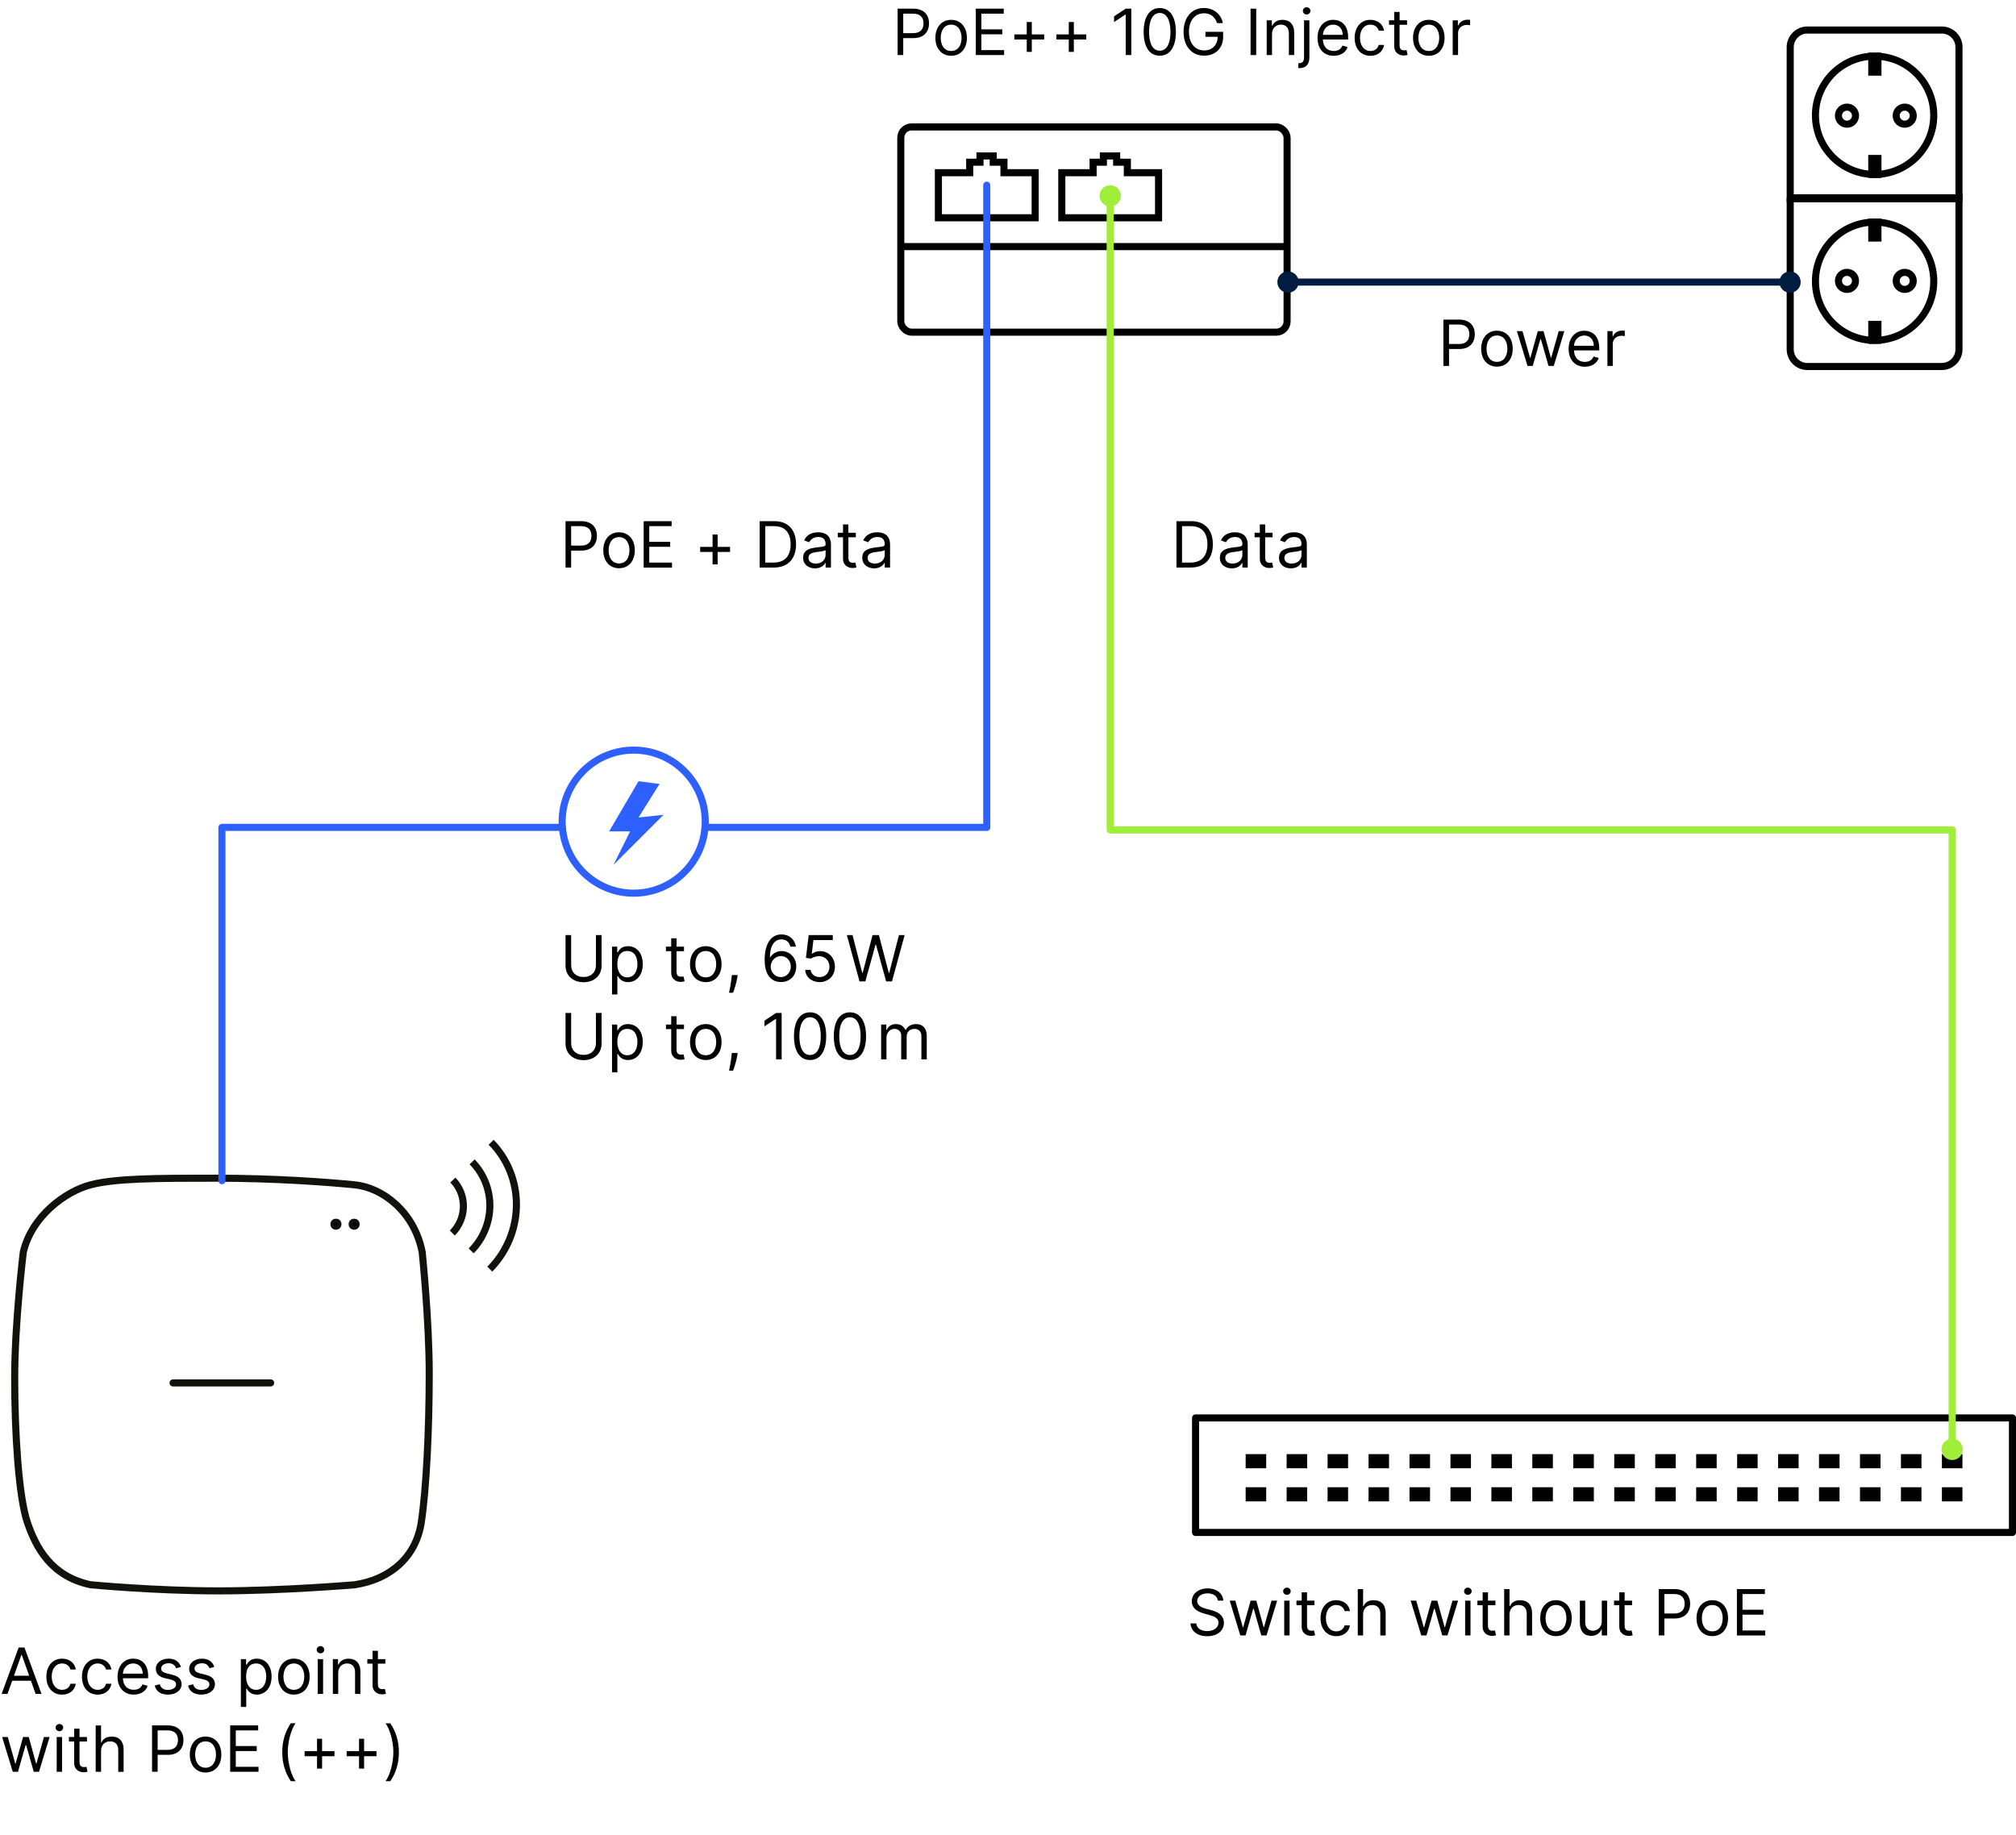 <?xml version="1.0" encoding="UTF-8"?>
<svg xmlns="http://www.w3.org/2000/svg" width="569.2" height="518.29" viewBox="0 0 569.2 518.29">
  <defs>
    <style>
      .f, .g, .h, .i, .j, .k, .l, .m, .n, .o, .p {
        fill: none;
      }

      .q {
        fill: #a0ed3a;
      }

      .g {
        stroke: #001d41;
      }

      .g, .h, .i, .j, .k, .l, .m, .n, .p {
        stroke-width: 2px;
      }

      .g, .i, .j, .k, .l, .n, .o {
        stroke-linejoin: round;
      }

      .g, .i, .k, .l, .n {
        stroke-linecap: round;
      }

      .r, .h, .k {
        stroke: #12120d;
      }

      .r, .h, .m, .p {
        stroke-miterlimit: 10;
      }

      .i, .j, .m, .o {
        stroke: #000;
      }

      .s {
        fill: #2e60ff;
      }

      .l {
        stroke: #2e60ff;
      }

      .t {
        fill: #001d41;
      }

      .n {
        stroke: #a0ed3a;
      }

      .o {
        stroke-linecap: square;
        stroke-width: 4px;
      }

      .p {
        stroke: #2e60ff;
      }
    </style>
  </defs>
  <g id="a" data-name="Icons">
    <g id="b" data-name="Switches-5">
      <rect class="i" x="337.56" y="400.42" width="230.64" height="32.34"></rect>
      <g>
        <line class="o" x1="355.5" y1="412.64" x2="353.7" y2="412.64"></line>
        <line class="o" x1="355.5" y1="421.99" x2="353.7" y2="421.99"></line>
        <line class="o" x1="367.07" y1="412.64" x2="365.27" y2="412.64"></line>
        <line class="o" x1="367.07" y1="421.99" x2="365.27" y2="421.99"></line>
        <line class="o" x1="378.62" y1="412.64" x2="376.83" y2="412.64"></line>
        <line class="o" x1="378.62" y1="421.99" x2="376.83" y2="421.99"></line>
        <line class="o" x1="390.18" y1="412.64" x2="388.4" y2="412.64"></line>
        <line class="o" x1="390.18" y1="421.99" x2="388.4" y2="421.99"></line>
        <line class="o" x1="401.75" y1="412.64" x2="399.96" y2="412.64"></line>
        <line class="o" x1="401.75" y1="421.99" x2="399.96" y2="421.99"></line>
        <line class="o" x1="413.31" y1="412.64" x2="411.53" y2="412.64"></line>
        <line class="o" x1="413.31" y1="421.99" x2="411.53" y2="421.99"></line>
        <line class="o" x1="424.88" y1="412.64" x2="423.08" y2="412.64"></line>
        <line class="o" x1="424.88" y1="421.99" x2="423.08" y2="421.99"></line>
        <line class="o" x1="436.44" y1="412.64" x2="434.64" y2="412.64"></line>
        <line class="o" x1="436.44" y1="421.99" x2="434.64" y2="421.99"></line>
        <line class="o" x1="448.01" y1="412.64" x2="446.21" y2="412.64"></line>
        <line class="o" x1="448.01" y1="421.99" x2="446.21" y2="421.99"></line>
        <line class="o" x1="459.57" y1="412.64" x2="457.77" y2="412.64"></line>
        <line class="o" x1="459.57" y1="421.99" x2="457.77" y2="421.99"></line>
        <line class="o" x1="471.12" y1="412.64" x2="469.34" y2="412.64"></line>
        <line class="o" x1="471.12" y1="421.99" x2="469.34" y2="421.99"></line>
        <line class="o" x1="482.69" y1="412.64" x2="480.9" y2="412.64"></line>
        <line class="o" x1="482.69" y1="421.99" x2="480.9" y2="421.99"></line>
        <line class="o" x1="494.25" y1="412.64" x2="492.47" y2="412.64"></line>
        <line class="o" x1="494.25" y1="421.99" x2="492.47" y2="421.99"></line>
        <line class="o" x1="505.82" y1="412.64" x2="504.03" y2="412.64"></line>
        <line class="o" x1="505.82" y1="421.99" x2="504.03" y2="421.99"></line>
        <line class="o" x1="517.38" y1="412.64" x2="515.58" y2="412.64"></line>
        <line class="o" x1="517.38" y1="421.99" x2="515.58" y2="421.99"></line>
        <line class="o" x1="528.95" y1="412.64" x2="527.15" y2="412.64"></line>
        <line class="o" x1="528.95" y1="421.99" x2="527.15" y2="421.99"></line>
        <line class="o" x1="540.51" y1="412.64" x2="538.71" y2="412.64"></line>
        <line class="o" x1="540.51" y1="421.99" x2="538.71" y2="421.99"></line>
        <line class="o" x1="552.08" y1="412.64" x2="550.28" y2="412.64"></line>
        <line class="o" x1="552.08" y1="421.99" x2="550.28" y2="421.99"></line>
      </g>
    </g>
    <g>
      <path class="k" d="M100.22,447.53s-20.47,1.73-38.54,1.73-36.12-1.73-36.12-1.73c-11.13-2.37-15.39-10.48-17.82-17.57-2.43-7.09-3.59-24.92-3.59-40.72s2.43-35.66,2.43-35.66c2.38-10.13,11.88-17.11,18.98-18.98s19.01-1.88,35.54-1.88,31.51,1.12,39.12,1.88,16.72,7.44,18.98,18.98c0,0,1.99,19.04,1.99,34.44s-.8,32.41-2.25,41.93-8.49,16.01-18.72,17.57Z"></path>
      <g>
        <path class="h" d="M138.29,358.4c4.76-4.82,7.46-11.29,7.52-18.01.06-6.69-2.5-13.09-7.14-17.82"></path>
        <path class="h" d="M133.03,353.24c3.34-3.38,5.23-7.92,5.28-12.63.04-4.69-1.76-9.18-5.01-12.5"></path>
        <path class="h" d="M127.7,348.21c1.99-2.01,3.12-4.72,3.14-7.52s-1.05-5.47-2.98-7.45"></path>
      </g>
      <line class="k" x1="48.86" y1="390.53" x2="76.42" y2="390.53"></line>
      <circle class="r" cx="94.85" cy="345.71" r="1.06"></circle>
      <circle class="r" cx="99.99" cy="345.71" r="1.06"></circle>
    </g>
    <g>
      <rect class="m" x="528.48" y="15.87" width="1.74" height="4.5"></rect>
      <rect class="m" x="528.48" y="44.75" width="1.74" height="4.5"></rect>
      <rect class="m" x="528.48" y="91.6" width="1.74" height="4.5"></rect>
      <rect class="m" x="528.48" y="62.72" width="1.74" height="4.5"></rect>
      <path class="m" d="M510.3,8.48h37.95c2.68,0,4.85,2.17,4.85,4.85v42.8h-47.65V13.33c0-2.68,2.17-4.85,4.85-4.85Z"></path>
      <circle class="m" cx="521.48" cy="32.66" r="2.41"></circle>
      <circle class="m" cx="537.78" cy="32.66" r="2.41"></circle>
      <circle class="m" cx="529.28" cy="32.56" r="16.7"></circle>
      <path class="m" d="M505.45,55.85h47.65v42.8c0,2.68-2.17,4.85-4.85,4.85h-37.95c-2.68,0-4.85-2.17-4.85-4.85v-42.8h0Z"></path>
      <circle class="m" cx="521.48" cy="79.32" r="2.41"></circle>
      <circle class="m" cx="537.78" cy="79.32" r="2.41"></circle>
      <circle class="m" cx="529.28" cy="79.42" r="16.7"></circle>
    </g>
    <g>
      <rect class="j" x="254.33" y="35.85" width="109.07" height="57.95" rx="3.04" ry="3.04"></rect>
      <line class="j" x1="254.33" y1="69.64" x2="363.39" y2="69.64"></line>
      <polygon class="m" points="280.43 44.04 276.69 44.04 276.69 45.81 273.79 45.81 273.79 48.77 264.95 48.77 264.95 61.5 292.27 61.5 292.27 48.77 283.46 48.77 283.46 45.81 280.43 45.81 280.43 44.04"></polygon>
      <polygon class="m" points="315.28 44.04 311.53 44.04 311.53 45.81 308.63 45.81 308.63 48.77 299.79 48.77 299.79 61.5 327.11 61.5 327.11 48.77 318.3 48.77 318.3 45.81 315.28 45.81 315.28 44.04"></polygon>
    </g>
    <g id="c" data-name="ad">
      <path class="s" d="M173.2,244.26l4.7-9.47h-5.93l8.31-14.17,5.93.77-5.93,9.47,7.08-.77-14.17,14.17Z"></path>
    </g>
  </g>
  <g id="d" data-name="Linien">
    <g>
      <polyline class="n" points="551.18 409.46 551.18 234.37 313.45 234.37 313.45 55.15"></polyline>
      <path class="q" d="M554.18,409.31c0,1.66-1.35,3.01-3.01,3.01s-3.01-1.35-3.01-3.01,1.35-3.01,3.01-3.01,3.01,1.35,3.01,3.01Z"></path>
      <path class="q" d="M316.46,55.3c0-1.66-1.35-3.01-3.01-3.01s-3.01,1.35-3.01,3.01,1.35,3.01,3.01,3.01,3.01-1.35,3.01-3.01Z"></path>
    </g>
    <g>
      <line class="g" x1="505.55" y1="79.66" x2="363.51" y2="79.66"></line>
      <circle class="t" cx="505.4" cy="79.66" r="3.01"></circle>
      <circle class="t" cx="363.66" cy="79.66" r="3.01"></circle>
    </g>
    <g>
      <path class="p" d="M199.05,233.65c-.82,10.4-9.52,18.58-20.13,18.58s-19.31-8.18-20.13-18.58c-.05-.53-.07-1.07-.07-1.62,0-11.15,9.05-20.2,20.2-20.2s20.2,9.05,20.2,20.2c0,.55-.02,1.09-.07,1.62Z"></path>
      <polyline class="l" points="199.05 233.65 278.6 233.65 278.6 52.29"></polyline>
      <polyline class="l" points="158.79 233.65 62.66 233.65 62.66 333.42"></polyline>
    </g>
  </g>
  <g id="e" data-name="Text EN">
    <g>
      <rect class="f" x="251.85" y="2.46" width="207.77" height="53.03"></rect>
      <path d="M253.43,2.45h4.42c3.08,0,4.45,1.83,4.45,4.14s-1.37,4.17-4.42,4.17h-2.86v4.78h-1.59V2.45ZM257.83,9.36c2.1,0,2.92-1.19,2.92-2.76s-.81-2.74-2.94-2.74h-2.79v5.5h2.81Z"></path>
      <path d="M264.1,10.69c0-3.07,1.79-5.09,4.45-5.09s4.45,2.02,4.45,5.09-1.79,5.06-4.45,5.06-4.45-2.02-4.45-5.06ZM271.49,10.69c0-1.97-.92-3.73-2.94-3.73s-2.94,1.76-2.94,3.73.92,3.71,2.94,3.71,2.94-1.74,2.94-3.71Z"></path>
      <path d="M275.5,2.45h7.9v1.41h-6.32v4.42h5.91v1.41h-5.91v4.45h6.42v1.41h-8V2.45Z"></path>
      <path d="M289.89,11.15h-3.5v-1.43h3.5v-3.5h1.43v3.5h3.5v1.43h-3.5v3.5h-1.43v-3.5Z"></path>
      <path d="M301.76,11.15h-3.5v-1.43h3.5v-3.5h1.43v3.5h3.5v1.43h-3.5v3.5h-1.43v-3.5Z"></path>
      <path d="M319.42,15.55h-1.59V4.11h-.08l-3.2,2.12v-1.61l3.27-2.17h1.59v13.09Z"></path>
      <path d="M322.9,9c0-4.25,1.69-6.73,4.55-6.73s4.55,2.48,4.55,6.73-1.66,6.73-4.55,6.73-4.55-2.45-4.55-6.73ZM330.47,9c0-3.4-1.12-5.34-3.02-5.34s-3.02,1.94-3.02,5.34,1.11,5.32,3.02,5.32,3.02-1.91,3.02-5.32Z"></path>
      <path d="M339.88,3.76c-2.33,0-4.19,1.84-4.19,5.24s1.87,5.24,4.3,5.24c2.22,0,3.77-1.48,3.81-3.84h-3.45v-1.41h4.99v1.41c0,3.24-2.22,5.32-5.34,5.32-3.48,0-5.83-2.58-5.83-6.73s2.37-6.73,5.73-6.73c2.76,0,4.88,1.74,5.37,4.27h-1.64c-.56-1.72-1.84-2.79-3.73-2.79Z"></path>
      <path d="M354.68,15.55h-1.59V2.45h1.59v13.09Z"></path>
      <path d="M359.15,15.55h-1.51V5.73h1.46v1.53h.13c.46-1,1.38-1.66,2.86-1.66,1.99,0,3.32,1.2,3.32,3.71v6.24h-1.51v-6.14c0-1.54-.85-2.46-2.25-2.46s-2.51.97-2.51,2.69v5.91Z"></path>
      <path d="M369.69,5.73v10.54c0,1.82-.92,2.97-2.81,2.97h-.31v-1.41h.28c.92,0,1.33-.56,1.33-1.56V5.73h1.51ZM367.85,3.07c0-.56.49-1.02,1.07-1.02s1.07.46,1.07,1.02-.49,1.02-1.07,1.02-1.07-.46-1.07-1.02Z"></path>
      <path d="M371.99,10.71c0-3.02,1.76-5.11,4.42-5.11,2.04,0,4.22,1.25,4.22,4.91v.64h-7.13c.07,2.1,1.29,3.25,3.06,3.25,1.18,0,2.07-.51,2.46-1.53l1.46.41c-.46,1.48-1.92,2.48-3.91,2.48-2.84,0-4.58-2.02-4.58-5.04ZM379.1,9.84c0-1.66-1.05-2.89-2.69-2.89-1.73,0-2.81,1.36-2.91,2.89h5.59Z"></path>
      <path d="M382.47,10.69c0-2.99,1.76-5.09,4.42-5.09,2.07,0,3.63,1.23,3.89,3.07h-1.51c-.23-.9-1.02-1.71-2.35-1.71-1.76,0-2.94,1.46-2.94,3.68s1.15,3.76,2.94,3.76c1.18,0,2.07-.64,2.35-1.71h1.51c-.26,1.74-1.69,3.07-3.86,3.07-2.76,0-4.45-2.12-4.45-5.06Z"></path>
      <path d="M397.25,7h-2.1v5.73c0,1.28.64,1.48,1.3,1.48.33,0,.54-.05.67-.08l.31,1.36c-.2.08-.56.18-1.12.18-1.28,0-2.66-.82-2.66-2.53v-6.14h-1.48v-1.28h1.48v-2.35h1.51v2.35h2.1v1.28Z"></path>
      <path d="M398.96,10.69c0-3.07,1.79-5.09,4.45-5.09s4.45,2.02,4.45,5.09-1.79,5.06-4.45,5.06-4.45-2.02-4.45-5.06ZM406.35,10.69c0-1.97-.92-3.73-2.94-3.73s-2.94,1.76-2.94,3.73.92,3.71,2.94,3.71,2.94-1.74,2.94-3.71Z"></path>
      <path d="M410.16,5.73h1.46v1.48h.1c.36-.97,1.38-1.64,2.56-1.64.22,0,.62.01.79.03v1.53c-.1-.03-.52-.1-.92-.1-1.43,0-2.48.97-2.48,2.3v6.21h-1.51V5.73Z"></path>
    </g>
    <g>
      <rect class="f" x="405.95" y="90.25" width="113.65" height="36.27"></rect>
      <path d="M407.53,90.25h4.42c3.07,0,4.45,1.83,4.45,4.14s-1.38,4.17-4.42,4.17h-2.86v4.78h-1.59v-13.09ZM411.93,97.15c2.1,0,2.92-1.19,2.92-2.76s-.81-2.74-2.94-2.74h-2.79v5.5h2.81Z"></path>
      <path d="M418.2,98.48c0-3.07,1.79-5.09,4.45-5.09s4.45,2.02,4.45,5.09-1.79,5.06-4.45,5.06-4.45-2.02-4.45-5.06ZM425.59,98.48c0-1.97-.92-3.73-2.94-3.73s-2.94,1.76-2.94,3.73.92,3.71,2.94,3.71,2.94-1.74,2.94-3.71Z"></path>
      <path d="M428.29,93.52h1.58l2.12,7.52h.1l2.1-7.52h1.61l2.07,7.49h.1l2.12-7.49h1.59l-2.99,9.82h-1.48l-2.15-7.54h-.15l-2.15,7.54h-1.48l-2.99-9.82Z"></path>
      <path d="M442.89,98.51c0-3.02,1.76-5.11,4.42-5.11,2.05,0,4.22,1.25,4.22,4.91v.64h-7.13c.07,2.1,1.29,3.25,3.06,3.25,1.18,0,2.07-.51,2.46-1.53l1.46.41c-.46,1.48-1.92,2.48-3.91,2.48-2.84,0-4.58-2.02-4.58-5.04ZM450,97.64c0-1.66-1.05-2.89-2.69-2.89-1.73,0-2.81,1.36-2.91,2.89h5.59Z"></path>
      <path d="M453.84,93.52h1.46v1.48h.1c.36-.97,1.38-1.64,2.56-1.64.22,0,.62.01.79.03v1.53c-.1-.03-.52-.1-.92-.1-1.43,0-2.48.97-2.48,2.3v6.21h-1.51v-9.82Z"></path>
    </g>
    <g>
      <rect class="f" x="330.57" y="147.18" width="113.65" height="36.27"></rect>
      <path d="M332.16,160.27v-13.09h4.22c3.81,0,6.06,2.46,6.06,6.52s-2.25,6.57-6.24,6.57h-4.04ZM336.09,158.87c3.25,0,4.81-1.97,4.81-5.17s-1.56-5.11-4.63-5.11h-2.53v10.28h2.35Z"></path>
      <path d="M344.43,157.48c0-2.25,1.99-2.65,3.81-2.89,1.79-.23,2.53-.17,2.53-.9v-.05c0-1.26-.68-1.99-2.07-1.99s-2.23.77-2.56,1.48l-1.43-.51c.77-1.79,2.46-2.3,3.94-2.3,1.25,0,3.63.36,3.63,3.48v6.47h-1.51v-1.33h-.08c-.31.64-1.2,1.56-2.92,1.56-1.87,0-3.35-1.1-3.35-3.02ZM350.77,156.72v-1.38c-.26.31-1.97.49-2.61.56-1.18.15-2.22.51-2.22,1.66,0,1.05.87,1.59,2.07,1.59,1.79,0,2.76-1.2,2.76-2.43Z"></path>
      <path d="M359.31,151.73h-2.1v5.73c0,1.28.64,1.48,1.3,1.48.33,0,.54-.05.67-.08l.31,1.36c-.21.08-.56.18-1.13.18-1.28,0-2.66-.82-2.66-2.53v-6.14h-1.48v-1.28h1.48v-2.35h1.51v2.35h2.1v1.28Z"></path>
      <path d="M361.12,157.48c0-2.25,1.99-2.65,3.81-2.89,1.79-.23,2.53-.17,2.53-.9v-.05c0-1.26-.68-1.99-2.07-1.99s-2.22.77-2.56,1.48l-1.43-.51c.77-1.79,2.46-2.3,3.94-2.3,1.25,0,3.63.36,3.63,3.48v6.47h-1.51v-1.33h-.08c-.31.64-1.2,1.56-2.92,1.56-1.87,0-3.35-1.1-3.35-3.02ZM367.46,156.72v-1.38c-.26.31-1.97.49-2.61.56-1.18.15-2.22.51-2.22,1.66,0,1.05.87,1.59,2.07,1.59,1.79,0,2.76-1.2,2.76-2.43Z"></path>
    </g>
    <g>
      <rect class="f" x="158.08" y="147.18" width="113.65" height="36.27"></rect>
      <path d="M159.67,147.18h4.42c3.08,0,4.45,1.83,4.45,4.14s-1.37,4.17-4.42,4.17h-2.86v4.78h-1.59v-13.09ZM164.07,154.08c2.1,0,2.92-1.19,2.92-2.76s-.81-2.74-2.94-2.74h-2.79v5.5h2.81Z"></path>
      <path d="M170.33,155.41c0-3.07,1.79-5.09,4.45-5.09s4.45,2.02,4.45,5.09-1.79,5.06-4.45,5.06-4.45-2.02-4.45-5.06ZM177.72,155.41c0-1.97-.92-3.73-2.94-3.73s-2.94,1.76-2.94,3.73.92,3.71,2.94,3.71,2.94-1.74,2.94-3.71Z"></path>
      <path d="M181.73,147.18h7.9v1.41h-6.32v4.42h5.91v1.41h-5.91v4.45h6.42v1.41h-8v-13.09Z"></path>
      <path d="M201.19,155.87h-3.5v-1.43h3.5v-3.5h1.43v3.5h3.5v1.43h-3.5v3.5h-1.43v-3.5Z"></path>
      <path d="M214.48,160.27v-13.09h4.22c3.81,0,6.06,2.46,6.06,6.52s-2.25,6.57-6.24,6.57h-4.04ZM218.42,158.87c3.25,0,4.81-1.97,4.81-5.17s-1.56-5.11-4.63-5.11h-2.53v10.28h2.35Z"></path>
      <path d="M226.76,157.48c0-2.25,1.99-2.65,3.81-2.89,1.79-.23,2.53-.17,2.53-.9v-.05c0-1.26-.68-1.99-2.07-1.99s-2.22.77-2.56,1.48l-1.43-.51c.77-1.79,2.46-2.3,3.94-2.3,1.25,0,3.63.36,3.63,3.48v6.47h-1.51v-1.33h-.08c-.31.64-1.2,1.56-2.92,1.56-1.87,0-3.35-1.1-3.35-3.02ZM233.1,156.72v-1.38c-.26.31-1.97.49-2.61.56-1.18.15-2.22.51-2.22,1.66,0,1.05.87,1.59,2.07,1.59,1.79,0,2.76-1.2,2.76-2.43Z"></path>
      <path d="M241.64,151.73h-2.1v5.73c0,1.28.64,1.48,1.3,1.48.33,0,.54-.05.66-.08l.31,1.36c-.21.08-.56.18-1.13.18-1.28,0-2.66-.82-2.66-2.53v-6.14h-1.48v-1.28h1.48v-2.35h1.51v2.35h2.1v1.28Z"></path>
      <path d="M243.45,157.48c0-2.25,1.99-2.65,3.81-2.89,1.79-.23,2.53-.17,2.53-.9v-.05c0-1.26-.68-1.99-2.07-1.99s-2.22.77-2.56,1.48l-1.43-.51c.77-1.79,2.46-2.3,3.94-2.3,1.25,0,3.63.36,3.63,3.48v6.47h-1.51v-1.33h-.08c-.31.64-1.2,1.56-2.91,1.56-1.87,0-3.35-1.1-3.35-3.02ZM249.79,156.72v-1.38c-.25.31-1.97.49-2.61.56-1.18.15-2.22.51-2.22,1.66,0,1.05.87,1.59,2.07,1.59,1.79,0,2.76-1.2,2.76-2.43Z"></path>
    </g>
    <g>
      <rect class="f" x="158.08" y="264.06" width="113.65" height="36.27"></rect>
      <path d="M169.85,264.06v8.67c0,2.69-2.01,4.65-5.09,4.65s-5.09-1.97-5.09-4.65v-8.67h1.59v8.54c0,1.92,1.32,3.3,3.5,3.3s3.5-1.38,3.5-3.3v-8.54h1.59Z"></path>
      <path d="M172.81,267.33h1.46v1.56h.18c.33-.51.92-1.69,2.84-1.69,2.48,0,4.19,1.97,4.19,5.06s-1.71,5.09-4.17,5.09c-1.89,0-2.53-1.18-2.87-1.71h-.13v5.19h-1.51v-13.5ZM177.11,276c1.89,0,2.86-1.66,2.86-3.76s-.95-3.68-2.86-3.68-2.81,1.48-2.81,3.68,1,3.76,2.81,3.76Z"></path>
      <path d="M193.11,268.61h-2.1v5.73c0,1.28.64,1.48,1.3,1.48.33,0,.54-.05.67-.08l.31,1.36c-.2.08-.56.18-1.12.18-1.28,0-2.66-.82-2.66-2.53v-6.14h-1.48v-1.28h1.48v-2.35h1.51v2.35h2.1v1.28Z"></path>
      <path d="M194.82,272.29c0-3.07,1.79-5.09,4.45-5.09s4.45,2.02,4.45,5.09-1.79,5.06-4.45,5.06-4.45-2.02-4.45-5.06ZM202.21,272.29c0-1.97-.92-3.73-2.94-3.73s-2.94,1.76-2.94,3.73.92,3.71,2.94,3.71,2.94-1.74,2.94-3.71Z"></path>
      <path d="M208.17,276.05c-.22,1.46-.87,3.43-1.18,4.3h-1.15c.17-.81.53-2.54.71-4.27l.08-.72h1.64l-.1.69Z"></path>
      <path d="M215.89,271.12c0-4.63,1.81-7.24,4.76-7.24,2.2,0,3.75,1.42,4.07,3.45h-1.56c-.29-1.18-1.12-2.05-2.51-2.05-2.03,0-3.27,1.85-3.27,5.04h.1c.72-1.08,1.87-1.74,3.22-1.74,2.24,0,4.12,1.82,4.12,4.35s-1.73,4.43-4.37,4.4c-2.15-.03-4.55-1.38-4.55-6.21ZM223.28,272.93c0-1.62-1.18-2.94-2.79-2.94s-2.88,1.4-2.89,2.97c0,1.57,1.2,2.97,2.84,2.97s2.84-1.33,2.84-2.99Z"></path>
      <path d="M227.34,273.88h1.53c.12,1.18,1.19,2.05,2.53,2.05,1.61,0,2.79-1.23,2.79-2.92s-1.22-2.98-2.89-2.99c-.8,0-1.73.27-2.28.67l-1.48-.18.79-6.44h6.8v1.41h-5.47l-.46,3.86h.08c.54-.43,1.39-.74,2.28-.74,2.4,0,4.17,1.86,4.17,4.4s-1.83,4.35-4.32,4.35c-2.25,0-3.97-1.46-4.07-3.45Z"></path>
      <path d="M239.09,264.06h1.61l2.74,10.66h.13l2.79-10.66h1.79l2.79,10.66h.13l2.74-10.66h1.61l-3.58,13.09h-1.64l-2.89-10.43h-.1l-2.89,10.43h-1.64l-3.58-13.09Z"></path>
      <path d="M169.85,286.06v8.67c0,2.69-2.01,4.65-5.09,4.65s-5.09-1.97-5.09-4.65v-8.67h1.59v8.54c0,1.92,1.32,3.3,3.5,3.3s3.5-1.38,3.5-3.3v-8.54h1.59Z"></path>
      <path d="M172.81,289.33h1.46v1.56h.18c.33-.51.92-1.69,2.84-1.69,2.48,0,4.19,1.97,4.19,5.06s-1.71,5.09-4.17,5.09c-1.89,0-2.53-1.18-2.87-1.71h-.13v5.19h-1.51v-13.5ZM177.11,298c1.89,0,2.86-1.66,2.86-3.76s-.95-3.68-2.86-3.68-2.81,1.48-2.81,3.68,1,3.76,2.81,3.76Z"></path>
      <path d="M193.11,290.61h-2.1v5.73c0,1.28.64,1.48,1.3,1.48.33,0,.54-.05.67-.08l.31,1.36c-.2.08-.56.18-1.12.18-1.28,0-2.66-.82-2.66-2.53v-6.14h-1.48v-1.28h1.48v-2.35h1.51v2.35h2.1v1.28Z"></path>
      <path d="M194.82,294.29c0-3.07,1.79-5.09,4.45-5.09s4.45,2.02,4.45,5.09-1.79,5.06-4.45,5.06-4.45-2.02-4.45-5.06ZM202.21,294.29c0-1.97-.92-3.73-2.94-3.73s-2.94,1.76-2.94,3.73.92,3.71,2.94,3.71,2.94-1.74,2.94-3.71Z"></path>
      <path d="M208.17,298.05c-.22,1.46-.87,3.43-1.18,4.3h-1.15c.17-.81.53-2.54.71-4.27l.08-.72h1.64l-.1.69Z"></path>
      <path d="M220.7,299.15h-1.58v-11.43h-.08l-3.2,2.12v-1.61l3.27-2.17h1.58v13.09Z"></path>
      <path d="M224.17,292.61c0-4.25,1.69-6.73,4.55-6.73s4.55,2.48,4.55,6.73-1.66,6.73-4.55,6.73-4.55-2.45-4.55-6.73ZM231.74,292.61c0-3.4-1.12-5.34-3.02-5.34s-3.02,1.94-3.02,5.34,1.11,5.32,3.02,5.32,3.02-1.91,3.02-5.32Z"></path>
      <path d="M235.42,292.61c0-4.25,1.69-6.73,4.55-6.73s4.55,2.48,4.55,6.73-1.66,6.73-4.55,6.73-4.55-2.45-4.55-6.73ZM242.99,292.61c0-3.4-1.13-5.34-3.02-5.34s-3.02,1.94-3.02,5.34,1.11,5.32,3.02,5.32,3.02-1.91,3.02-5.32Z"></path>
      <path d="M248.78,289.33h1.46v1.53h.13c.41-1.05,1.36-1.66,2.63-1.66s2.15.61,2.63,1.66h.1c.5-1.02,1.53-1.66,2.94-1.66,1.75,0,2.99,1.07,2.99,3.38v6.57h-1.51v-6.57c0-1.45-.92-2.02-1.99-2.02-1.38,0-2.17.93-2.17,2.2v6.39h-1.54v-6.73c0-1.12-.8-1.87-1.94-1.87s-2.22,1.02-2.22,2.46v6.14h-1.51v-9.82Z"></path>
    </g>
    <g>
      <rect class="f" x="0" y="465.26" width="135.67" height="53.03"></rect>
      <path d="M.46,478.35l4.81-13.09h1.64l4.81,13.09h-1.66l-1.32-3.71H3.44l-1.32,3.71H.46ZM8.24,473.23l-2.1-5.91h-.1l-2.1,5.91h4.3Z"></path>
      <path d="M13.09,473.49c0-2.99,1.76-5.09,4.42-5.09,2.07,0,3.63,1.23,3.89,3.07h-1.51c-.23-.9-1.02-1.71-2.35-1.71-1.76,0-2.94,1.46-2.94,3.68s1.15,3.76,2.94,3.76c1.18,0,2.07-.64,2.35-1.71h1.51c-.26,1.74-1.69,3.07-3.86,3.07-2.76,0-4.45-2.12-4.45-5.06Z"></path>
      <path d="M23.14,473.49c0-2.99,1.76-5.09,4.42-5.09,2.07,0,3.63,1.23,3.89,3.07h-1.51c-.23-.9-1.02-1.71-2.35-1.71-1.76,0-2.94,1.46-2.94,3.68s1.15,3.76,2.94,3.76c1.18,0,2.07-.64,2.35-1.71h1.51c-.25,1.74-1.69,3.07-3.86,3.07-2.76,0-4.45-2.12-4.45-5.06Z"></path>
      <path d="M33.19,473.51c0-3.02,1.76-5.12,4.42-5.12,2.04,0,4.22,1.25,4.22,4.91v.64h-7.13c.07,2.1,1.29,3.25,3.06,3.25,1.18,0,2.07-.51,2.46-1.53l1.46.41c-.46,1.48-1.92,2.48-3.91,2.48-2.84,0-4.58-2.02-4.58-5.04ZM40.3,472.64c0-1.66-1.05-2.89-2.69-2.89-1.73,0-2.81,1.36-2.91,2.89h5.59Z"></path>
      <path d="M49.73,471.11c-.26-.68-.81-1.41-2.12-1.41-1.2,0-2.1.61-2.1,1.46,0,.75.53,1.14,1.69,1.43l1.46.36c1.75.43,2.61,1.29,2.61,2.66,0,1.69-1.55,2.94-3.84,2.94-2.01,0-3.38-.89-3.73-2.56l1.43-.36c.27,1.06,1.04,1.59,2.28,1.59,1.41,0,2.3-.69,2.3-1.53,0-.68-.47-1.15-1.46-1.38l-1.64-.38c-1.8-.42-2.61-1.33-2.61-2.69,0-1.66,1.53-2.84,3.61-2.84,1.94,0,3,.93,3.48,2.33l-1.36.38Z"></path>
      <path d="M59.14,471.11c-.26-.68-.8-1.41-2.12-1.41-1.2,0-2.1.61-2.1,1.46,0,.75.52,1.14,1.69,1.43l1.46.36c1.75.43,2.61,1.29,2.61,2.66,0,1.69-1.55,2.94-3.84,2.94-2.01,0-3.38-.89-3.73-2.56l1.43-.36c.27,1.06,1.04,1.59,2.28,1.59,1.41,0,2.3-.69,2.3-1.53,0-.68-.47-1.15-1.46-1.38l-1.64-.38c-1.8-.42-2.61-1.33-2.61-2.69,0-1.66,1.54-2.84,3.61-2.84,1.94,0,3.01.93,3.48,2.33l-1.36.38Z"></path>
      <path d="M68.01,468.53h1.46v1.56h.18c.33-.51.92-1.69,2.84-1.69,2.48,0,4.19,1.97,4.19,5.06s-1.71,5.09-4.17,5.09c-1.89,0-2.53-1.18-2.86-1.71h-.13v5.19h-1.51v-13.5ZM72.3,477.2c1.89,0,2.87-1.66,2.87-3.76s-.95-3.68-2.87-3.68-2.81,1.48-2.81,3.68,1,3.76,2.81,3.76Z"></path>
      <path d="M78.52,473.49c0-3.07,1.79-5.09,4.45-5.09s4.45,2.02,4.45,5.09-1.79,5.06-4.45,5.06-4.45-2.02-4.45-5.06ZM85.91,473.49c0-1.97-.92-3.73-2.94-3.73s-2.94,1.76-2.94,3.73.92,3.71,2.94,3.71,2.94-1.74,2.94-3.71Z"></path>
      <path d="M89.41,465.87c0-.56.49-1.02,1.07-1.02s1.07.46,1.07,1.02-.49,1.02-1.07,1.02-1.07-.46-1.07-1.02ZM89.71,468.53h1.51v9.82h-1.51v-9.82Z"></path>
      <path d="M95.49,478.35h-1.51v-9.82h1.46v1.54h.13c.46-1,1.38-1.66,2.87-1.66,1.99,0,3.32,1.2,3.32,3.71v6.24h-1.51v-6.14c0-1.54-.85-2.46-2.25-2.46s-2.51.97-2.51,2.69v5.91Z"></path>
      <path d="M108.79,469.81h-2.1v5.73c0,1.28.64,1.48,1.3,1.48.33,0,.54-.05.67-.08l.31,1.36c-.21.08-.56.18-1.12.18-1.28,0-2.66-.82-2.66-2.53v-6.14h-1.48v-1.28h1.48v-2.35h1.51v2.35h2.1v1.28Z"></path>
      <path d="M.61,490.53h1.58l2.12,7.52h.1l2.1-7.52h1.61l2.07,7.49h.1l2.12-7.49h1.59l-2.99,9.82h-1.48l-2.15-7.54h-.15l-2.15,7.54h-1.48l-2.99-9.82Z"></path>
      <path d="M15.7,487.87c0-.56.49-1.02,1.07-1.02s1.07.46,1.07,1.02-.49,1.02-1.07,1.02-1.07-.46-1.07-1.02ZM16.01,490.53h1.51v9.82h-1.51v-9.82Z"></path>
      <path d="M24.55,491.81h-2.1v5.73c0,1.28.64,1.48,1.3,1.48.33,0,.54-.05.66-.08l.31,1.36c-.2.08-.56.18-1.12.18-1.28,0-2.66-.82-2.66-2.53v-6.14h-1.48v-1.28h1.48v-2.35h1.51v2.35h2.1v1.28Z"></path>
      <path d="M28.53,500.35h-1.51v-13.09h1.51v4.81h.13c.46-1.02,1.34-1.66,2.89-1.66,2.01,0,3.35,1.18,3.35,3.71v6.24h-1.51v-6.14c0-1.56-.86-2.46-2.28-2.46-1.49,0-2.58.97-2.58,2.69v5.91Z"></path>
      <path d="M42.93,487.25h4.42c3.07,0,4.45,1.83,4.45,4.14s-1.38,4.17-4.42,4.17h-2.87v4.78h-1.58v-13.09ZM47.33,494.16c2.1,0,2.91-1.19,2.91-2.76s-.81-2.74-2.94-2.74h-2.79v5.5h2.81Z"></path>
      <path d="M53.59,495.49c0-3.07,1.79-5.09,4.45-5.09s4.45,2.02,4.45,5.09-1.79,5.06-4.45,5.06-4.45-2.02-4.45-5.06ZM60.98,495.49c0-1.97-.92-3.73-2.94-3.73s-2.94,1.76-2.94,3.73.92,3.71,2.94,3.71,2.94-1.74,2.94-3.71Z"></path>
      <path d="M64.99,487.25h7.9v1.41h-6.32v4.42h5.91v1.41h-5.91v4.45h6.42v1.41h-8v-13.09Z"></path>
      <path d="M82.12,486.64h1.33c-1.23,1.69-2.2,5.14-2.2,8.18s.97,6.5,2.2,8.18h-1.33c-1.56-2.28-2.43-4.96-2.43-8.18s.87-5.91,2.43-8.18Z"></path>
      <path d="M89.51,495.95h-3.5v-1.43h3.5v-3.5h1.43v3.5h3.5v1.43h-3.5v3.5h-1.43v-3.5Z"></path>
      <path d="M101.37,495.95h-3.5v-1.43h3.5v-3.5h1.43v3.5h3.5v1.43h-3.5v3.5h-1.43v-3.5Z"></path>
      <path d="M110.19,503.01h-1.33c1.23-1.69,2.2-5.14,2.2-8.18s-.97-6.5-2.2-8.18h1.33c1.56,2.28,2.43,4.96,2.43,8.18s-.87,5.91-2.43,8.18Z"></path>
    </g>
    <g>
      <rect class="f" x="335.11" y="448.75" width="207.15" height="33.01"></rect>
      <path d="M340.91,449.97c-1.74,0-2.89.92-2.89,2.17,0,1.41,1.56,1.92,2.53,2.17l1.33.36c1.36.36,3.68,1.15,3.68,3.61,0,2.12-1.71,3.78-4.73,3.78-2.81,0-4.55-1.46-4.71-3.61h1.64c.13,1.48,1.51,2.17,3.07,2.17,1.82,0,3.2-.95,3.2-2.38,0-1.3-1.23-1.79-2.61-2.17l-1.61-.46c-2.04-.59-3.32-1.64-3.32-3.4,0-2.2,1.97-3.66,4.48-3.66s4.35,1.48,4.42,3.45h-1.54c-.15-1.29-1.36-2.05-2.94-2.05Z"></path>
      <path d="M347.2,452.02h1.58l2.12,7.52h.1l2.1-7.52h1.61l2.07,7.49h.1l2.12-7.49h1.59l-2.99,9.82h-1.48l-2.15-7.54h-.15l-2.15,7.54h-1.48l-2.99-9.82Z"></path>
      <path d="M362.28,449.36c0-.56.49-1.02,1.07-1.02s1.07.46,1.07,1.02-.49,1.02-1.07,1.02-1.07-.46-1.07-1.02ZM362.59,452.02h1.51v9.82h-1.51v-9.82Z"></path>
      <path d="M371.13,453.3h-2.1v5.73c0,1.28.64,1.48,1.3,1.48.33,0,.54-.05.67-.08l.31,1.36c-.21.08-.56.18-1.13.18-1.28,0-2.66-.82-2.66-2.53v-6.14h-1.48v-1.28h1.48v-2.35h1.51v2.35h2.1v1.28Z"></path>
      <path d="M372.84,456.98c0-2.99,1.77-5.09,4.42-5.09,2.07,0,3.63,1.23,3.89,3.07h-1.51c-.23-.89-1.02-1.71-2.35-1.71-1.77,0-2.94,1.46-2.94,3.68s1.15,3.76,2.94,3.76c1.18,0,2.07-.64,2.35-1.71h1.51c-.26,1.74-1.69,3.07-3.86,3.07-2.76,0-4.45-2.12-4.45-5.06Z"></path>
      <path d="M384.86,461.84h-1.51v-13.09h1.51v4.81h.13c.46-1.02,1.34-1.66,2.89-1.66,2.01,0,3.35,1.18,3.35,3.71v6.24h-1.51v-6.14c0-1.56-.86-2.46-2.28-2.46-1.49,0-2.58.97-2.58,2.68v5.91Z"></path>
      <path d="M398.28,452.02h1.59l2.12,7.52h.1l2.1-7.52h1.61l2.07,7.49h.1l2.12-7.49h1.59l-2.99,9.82h-1.48l-2.15-7.54h-.15l-2.15,7.54h-1.48l-2.99-9.82Z"></path>
      <path d="M413.37,449.36c0-.56.49-1.02,1.07-1.02s1.07.46,1.07,1.02-.49,1.02-1.07,1.02-1.07-.46-1.07-1.02ZM413.67,452.02h1.51v9.82h-1.51v-9.82Z"></path>
      <path d="M422.21,453.3h-2.1v5.73c0,1.28.64,1.48,1.3,1.48.33,0,.54-.05.67-.08l.31,1.36c-.21.08-.56.18-1.12.18-1.28,0-2.66-.82-2.66-2.53v-6.14h-1.48v-1.28h1.48v-2.35h1.51v2.35h2.1v1.28Z"></path>
      <path d="M426.2,461.84h-1.51v-13.09h1.51v4.81h.13c.46-1.02,1.34-1.66,2.89-1.66,2.01,0,3.35,1.18,3.35,3.71v6.24h-1.51v-6.14c0-1.56-.86-2.46-2.28-2.46-1.49,0-2.58.97-2.58,2.68v5.91Z"></path>
      <path d="M434.87,456.98c0-3.07,1.79-5.09,4.45-5.09s4.45,2.02,4.45,5.09-1.79,5.06-4.45,5.06-4.45-2.02-4.45-5.06ZM442.26,456.98c0-1.97-.92-3.73-2.94-3.73s-2.94,1.76-2.94,3.73.92,3.71,2.94,3.71,2.94-1.74,2.94-3.71Z"></path>
      <path d="M452.25,452.02h1.51v9.82h-1.51v-1.66h-.1c-.46,1-1.43,1.79-2.92,1.79-1.84,0-3.17-1.2-3.17-3.71v-6.24h1.51v6.14c0,1.43.89,2.35,2.15,2.35,1.12,0,2.53-.84,2.53-2.69v-5.8Z"></path>
      <path d="M460.79,453.3h-2.1v5.73c0,1.28.64,1.48,1.3,1.48.33,0,.54-.05.67-.08l.31,1.36c-.21.08-.56.18-1.12.18-1.28,0-2.66-.82-2.66-2.53v-6.14h-1.48v-1.28h1.48v-2.35h1.51v2.35h2.1v1.28Z"></path>
      <path d="M468.33,448.75h4.42c3.08,0,4.45,1.83,4.45,4.14s-1.37,4.17-4.42,4.17h-2.86v4.78h-1.59v-13.09ZM472.73,455.65c2.1,0,2.92-1.19,2.92-2.76s-.81-2.74-2.94-2.74h-2.79v5.5h2.81Z"></path>
      <path d="M479,456.98c0-3.07,1.79-5.09,4.45-5.09s4.45,2.02,4.45,5.09-1.79,5.06-4.45,5.06-4.45-2.02-4.45-5.06ZM486.39,456.98c0-1.97-.92-3.73-2.94-3.73s-2.94,1.76-2.94,3.73.92,3.71,2.94,3.71,2.94-1.74,2.94-3.71Z"></path>
      <path d="M490.4,448.75h7.9v1.41h-6.32v4.42h5.91v1.41h-5.91v4.45h6.42v1.41h-8v-13.09Z"></path>
    </g>
  </g>
</svg>

